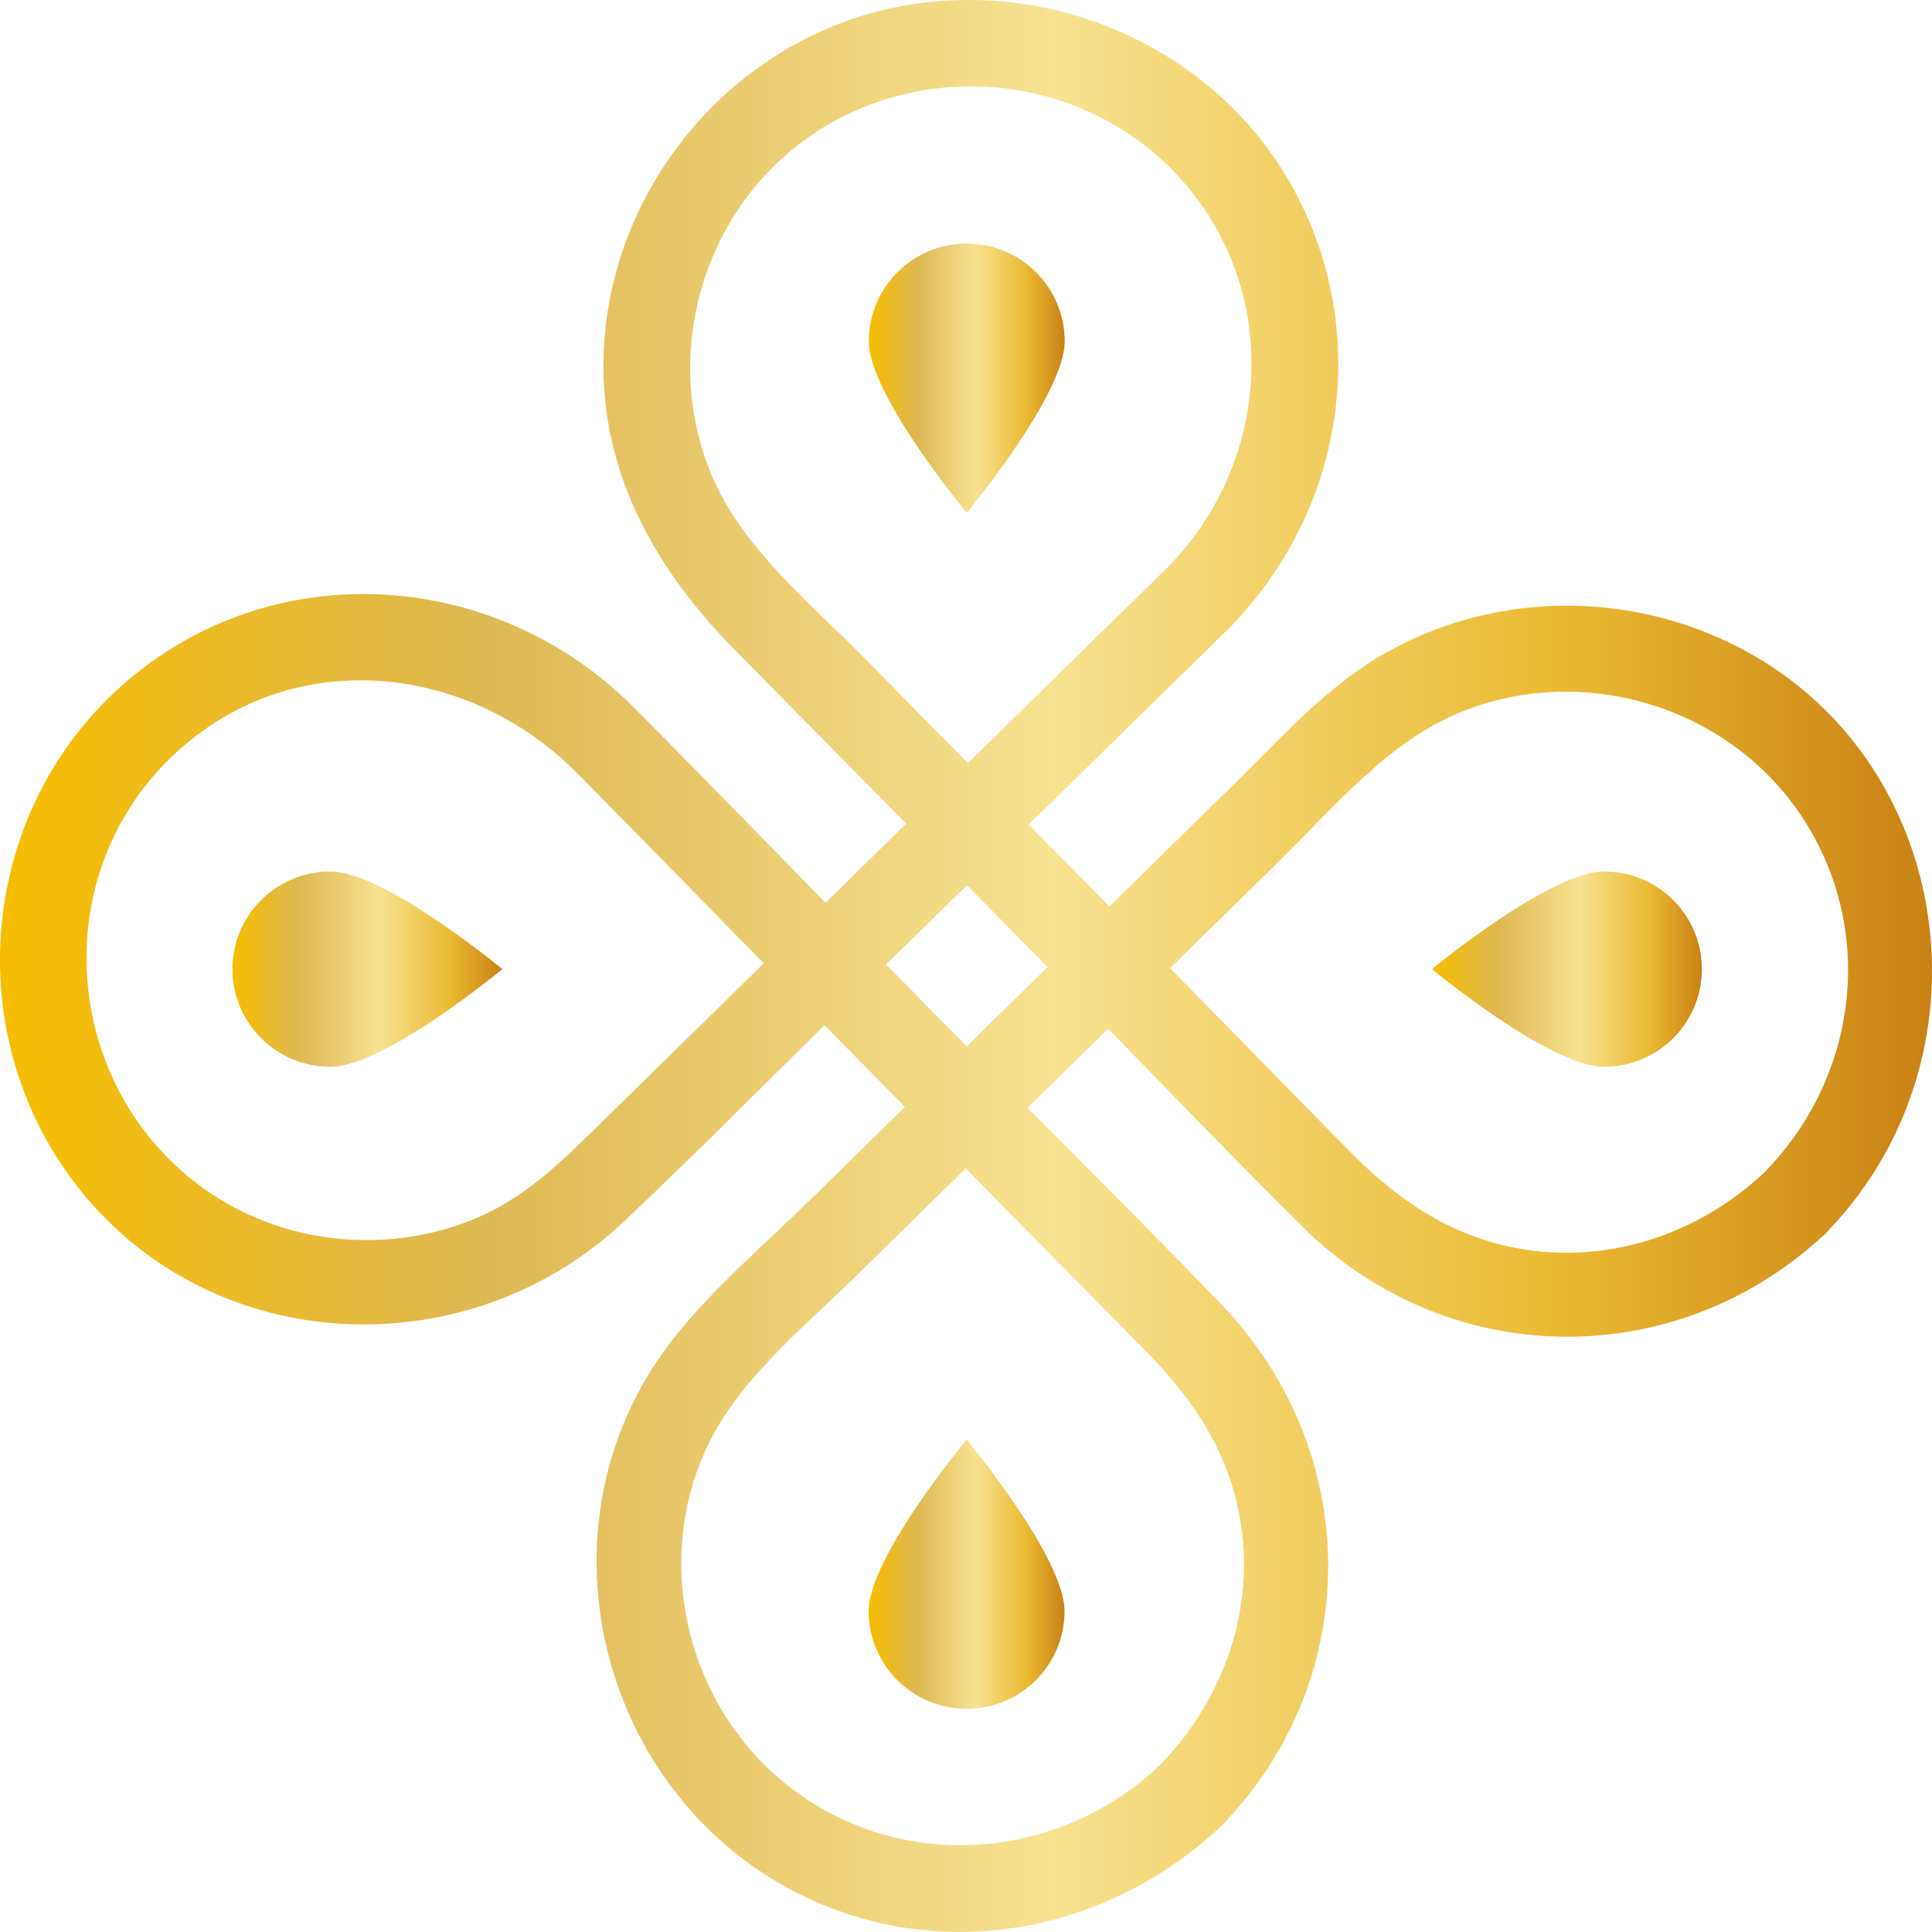 <?xml version="1.0" encoding="UTF-8"?> <svg xmlns="http://www.w3.org/2000/svg" width="200" height="200" viewBox="0 0 200 200" fill="none"><path d="M189.45 127.188C207.091 108.541 202.156 76.844 178.031 66.068C166.971 61.127 154.025 61.611 143.447 67.584C137.217 71.103 132.292 76.725 127.234 81.685C123.103 85.736 118.972 89.787 114.842 93.837C112.057 91.014 109.273 88.192 106.489 85.369C113.422 78.571 120.355 71.772 127.287 64.974C138.935 53.081 142.001 35.217 134.309 20.323C126.737 5.662 110 -2.206 93.847 0.542C77.345 3.35 64.557 17.303 62.702 33.783C61.212 47.018 66.994 58.075 76.033 67.239C81.959 73.247 87.884 79.255 93.809 85.263C91.024 87.994 88.239 90.725 85.454 93.456C78.841 86.688 72.25 79.894 65.57 73.191C51.819 59.389 29.802 57.318 14.284 69.569C-2.456 82.785 -4.796 107.726 8.927 123.953C23.138 140.757 48.853 141.315 64.59 126.455C71.627 119.81 78.458 112.933 85.344 106.126C88.124 108.945 90.904 111.765 93.685 114.584C90.408 117.796 87.132 121.009 83.855 124.222C79.143 128.843 73.887 133.291 69.78 138.481C53.567 158.969 63.066 190.14 87.977 198.208C101.287 202.519 115.667 198.825 125.859 189.544C126.031 189.409 126.203 189.263 126.369 189.093C126.525 188.946 126.663 188.794 126.791 188.641C141.239 173.431 140.978 150.195 126.466 135.07C119.862 128.187 113.093 121.454 106.373 114.681C109.155 111.953 111.937 109.225 114.719 106.497C121.39 113.34 128.021 120.228 134.8 126.961C149.702 141.763 173.085 142.207 188.536 128.094C188.692 127.969 188.847 127.834 188.997 127.681C189.167 127.521 189.314 127.355 189.45 127.188ZM108.448 100.106C105.658 102.842 102.867 105.579 100.077 108.315C97.293 105.492 94.509 102.669 91.725 99.847C94.515 97.11 97.306 94.374 100.096 91.638C102.88 94.46 105.665 97.283 108.448 100.106ZM73.915 49.744C68.269 37.175 72.585 21.79 83.99 14.001C95.566 6.095 111.491 7.587 121.342 17.575C132.663 29.054 132.035 47.33 120.947 58.653C114.032 65.433 107.117 72.214 100.202 78.995C96.539 75.281 92.876 71.567 89.212 67.852C83.791 62.355 77.131 56.902 73.915 49.744ZM61.623 116.825C57.824 120.551 54.099 124.139 49.051 126.211C40.921 129.548 31.363 129.011 23.705 124.695C6.997 115.277 3.855 92.04 17.517 78.59C29.671 66.624 48.245 68.412 59.746 80.039C66.21 86.575 72.629 93.158 79.058 99.728C73.246 105.427 67.435 111.126 61.623 116.825ZM128.097 155.833C130.315 165.654 126.988 175.664 120.028 182.771C109.99 192.225 94.708 193.877 83.161 186.018C71.522 178.095 67.187 162.334 73.267 149.631C74.681 146.678 76.681 144.038 78.927 141.568C78.974 141.526 79.028 141.495 79.073 141.451C79.125 141.4 79.177 141.349 79.229 141.298C79.372 141.158 79.492 140.991 79.614 140.828C82.469 137.792 85.652 135 88.52 132.187C92.337 128.444 96.154 124.701 99.972 120.958C106.121 127.193 112.271 133.429 118.421 139.664C123.011 144.318 126.626 149.317 128.097 155.833ZM156.12 129.023C149.292 127.509 144.15 123.709 139.374 118.84C133.288 112.635 127.204 106.428 121.119 100.221C124.833 96.579 128.547 92.937 132.261 89.295C135.16 86.453 138.056 83.267 141.193 80.418C141.426 80.263 141.649 80.089 141.856 79.885C141.932 79.812 142.007 79.739 142.082 79.665C142.122 79.625 142.151 79.573 142.19 79.532C144.716 77.34 147.407 75.403 150.393 74.069C163.01 68.435 178.422 72.733 186.241 84.116C194.298 95.848 192.499 111.308 182.656 121.359C175.579 128.023 165.731 131.154 156.12 129.023Z" fill="url(#paint0_linear_3_82)"></path><path d="M24.064 100.327C24.064 105.91 28.604 110.436 34.203 110.436C39.803 110.436 52.004 100.327 52.004 100.327C52.004 100.327 39.803 90.217 34.203 90.217C28.604 90.217 24.064 94.743 24.064 100.327Z" fill="url(#paint1_linear_3_82)"></path><path d="M166.042 90.217C160.442 90.217 148.241 100.327 148.241 100.327C148.241 100.327 160.442 110.436 166.042 110.436C171.641 110.436 176.18 105.91 176.18 100.327C176.18 94.743 171.641 90.217 166.042 90.217Z" fill="url(#paint2_linear_3_82)"></path><path d="M110.216 35.327C110.216 29.743 105.677 25.217 100.078 25.216C94.478 25.215 89.939 29.741 89.938 35.325C89.937 40.908 100.075 53.075 100.075 53.075C100.075 53.075 110.215 40.91 110.216 35.327Z" fill="url(#paint3_linear_3_82)"></path><path d="M89.923 166.782C89.922 172.366 94.461 176.892 100.06 176.893C105.66 176.894 110.199 172.368 110.2 166.785C110.201 161.201 100.063 149.034 100.063 149.034C100.063 149.034 89.923 161.199 89.923 166.782Z" fill="url(#paint4_linear_3_82)"></path><defs><linearGradient id="paint0_linear_3_82" x1="-0" y1="100" x2="200" y2="100" gradientUnits="userSpaceOnUse"><stop stop-color="#F6BD00"></stop><stop offset="0.248" stop-color="#DEB853"></stop><stop offset="0.545" stop-color="#F7E291"></stop><stop offset="0.805" stop-color="#EABA32"></stop><stop offset="1" stop-color="#C98114"></stop></linearGradient><linearGradient id="paint1_linear_3_82" x1="24.065" y1="100.327" x2="52.004" y2="100.327" gradientUnits="userSpaceOnUse"><stop stop-color="#F6BD00"></stop><stop offset="0.248" stop-color="#DEB853"></stop><stop offset="0.545" stop-color="#F7E291"></stop><stop offset="0.805" stop-color="#EABA32"></stop><stop offset="1" stop-color="#C98114"></stop></linearGradient><linearGradient id="paint2_linear_3_82" x1="148.241" y1="100.327" x2="176.18" y2="100.327" gradientUnits="userSpaceOnUse"><stop stop-color="#F6BD00"></stop><stop offset="0.248" stop-color="#DEB853"></stop><stop offset="0.545" stop-color="#F7E291"></stop><stop offset="0.805" stop-color="#EABA32"></stop><stop offset="1" stop-color="#C98114"></stop></linearGradient><linearGradient id="paint3_linear_3_82" x1="89.938" y1="39.145" x2="110.216" y2="39.145" gradientUnits="userSpaceOnUse"><stop stop-color="#F6BD00"></stop><stop offset="0.248" stop-color="#DEB853"></stop><stop offset="0.545" stop-color="#F7E291"></stop><stop offset="0.805" stop-color="#EABA32"></stop><stop offset="1" stop-color="#C98114"></stop></linearGradient><linearGradient id="paint4_linear_3_82" x1="89.923" y1="162.963" x2="110.2" y2="162.963" gradientUnits="userSpaceOnUse"><stop stop-color="#F6BD00"></stop><stop offset="0.248" stop-color="#DEB853"></stop><stop offset="0.545" stop-color="#F7E291"></stop><stop offset="0.805" stop-color="#EABA32"></stop><stop offset="1" stop-color="#C98114"></stop></linearGradient></defs></svg> 